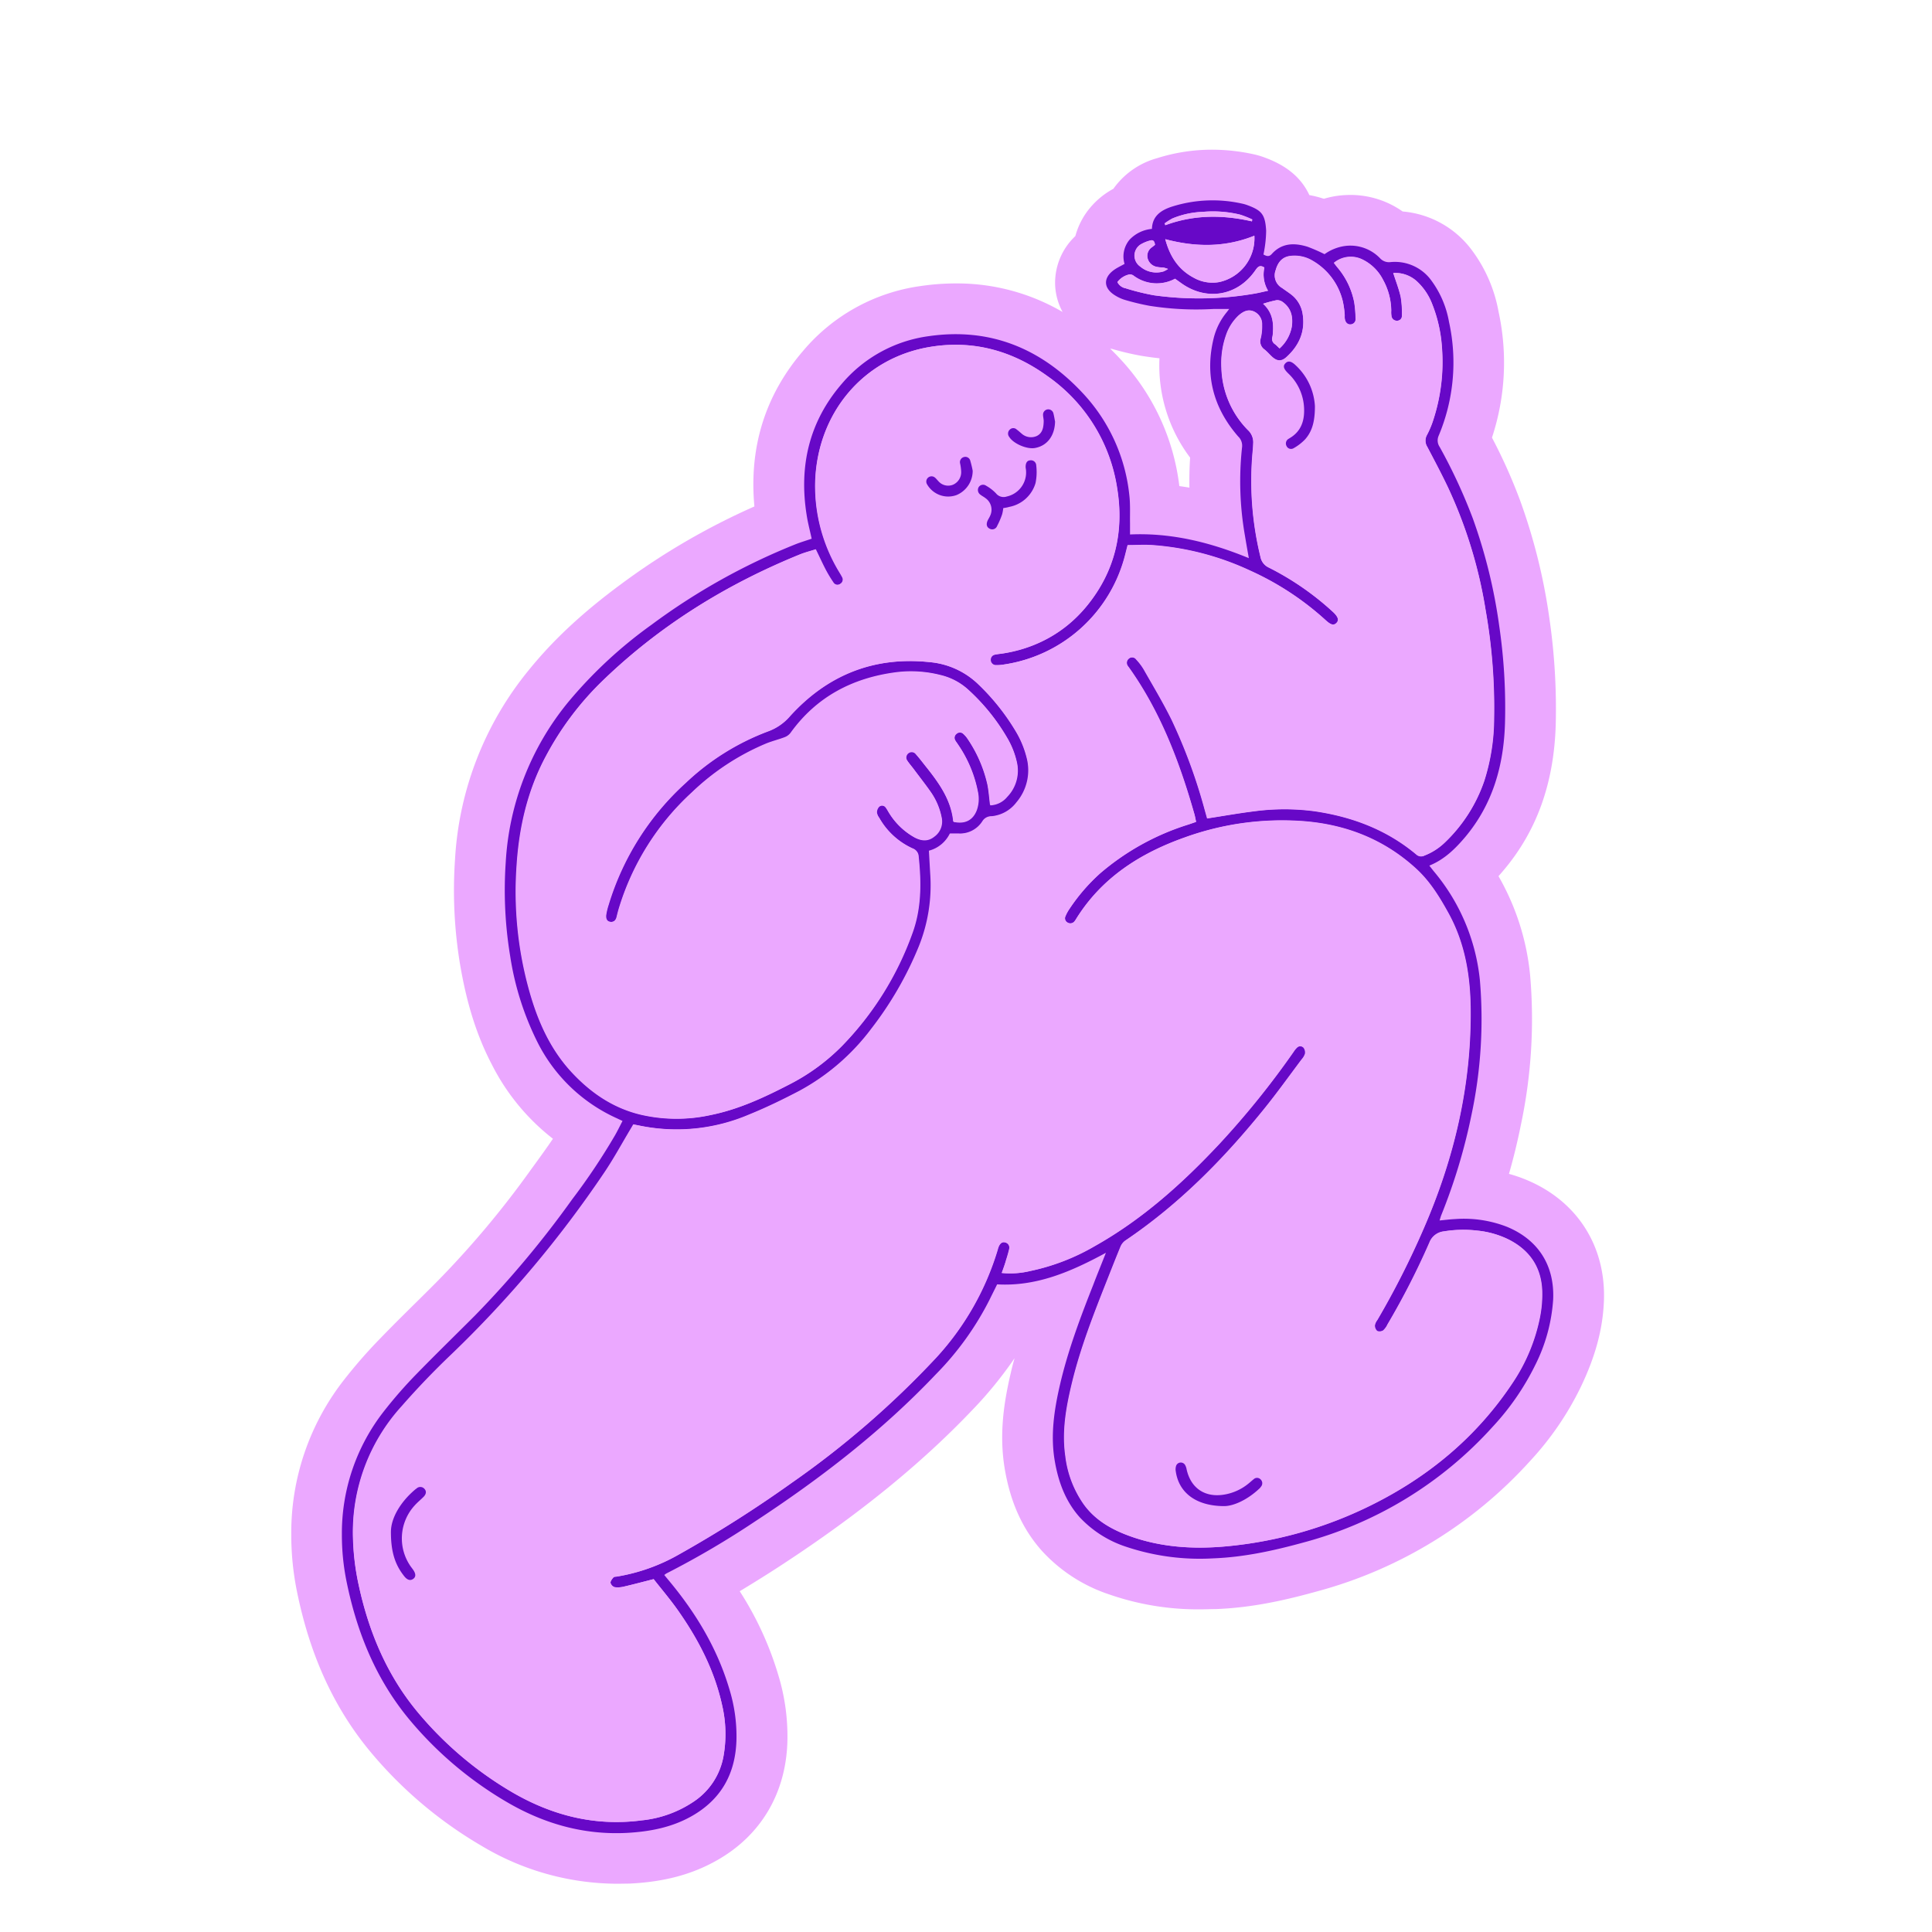 <svg viewBox="0 0 500 500" xmlns="http://www.w3.org/2000/svg" data-name="Layer 1" id="Layer_1"><defs><style>.cls-1{fill:#6708c7;}.cls-2{fill:#eba8ff;}</style></defs><path d="M330.11,52.31l-.41.17.43.17Zm-2.73,10.6h.06a.19.19,0,0,0,0-.08A.46.46,0,0,1,327.38,62.91Z" class="cls-1"></path><path d="M327.38,62.91h.06a.19.19,0,0,0,0-.08A.46.46,0,0,1,327.38,62.91Z" class="cls-1"></path><path d="M327.38,62.91h.06a.19.19,0,0,0,0-.08A.46.46,0,0,1,327.38,62.91Z" class="cls-2"></path><path d="M159.54,487.51a68.69,68.69,0,0,1-35-9.86,108.86,108.86,0,0,1-28.25-23.78c-9.71-11.51-16.08-25.32-19.48-42.21a73.49,73.49,0,0,1-1.43-14.58A64.14,64.14,0,0,1,89,357.15a128.88,128.88,0,0,1,9.37-10.73c3.31-3.42,6.79-6.86,9.87-9.9l.38-.37c1.65-1.64,3.36-3.33,5-5a241.72,241.72,0,0,0,23.85-28.54c2-2.74,3.89-5.34,5.63-7.9a56.67,56.67,0,0,1-15.66-18.92c-4-7.58-6.62-15.9-8.37-26.17a117,117,0,0,1-1.31-27.22,84.77,84.77,0,0,1,19.17-49.08c6.31-7.78,13.89-14.83,23.83-22.17a180.13,180.13,0,0,1,34.48-20.08c-1.43-15.37,2.82-28.92,12.66-40.33A48.43,48.43,0,0,1,238.46,74a62.56,62.56,0,0,1,8.85-.65A54.22,54.22,0,0,1,275,80.74a16,16,0,0,1-1.94-7.22A16.63,16.63,0,0,1,278.3,61.1a19.17,19.17,0,0,1,4.28-7.86,20.6,20.6,0,0,1,5.56-4.38,20.61,20.61,0,0,1,11.3-7.92,47.09,47.09,0,0,1,14.23-2.2,50.46,50.46,0,0,1,10.71,1.17,20.36,20.36,0,0,1,3.11.93c5.6,2.08,9.31,5.21,11.37,9.65a27.23,27.23,0,0,1,3.43.85l.34.1a23.79,23.79,0,0,1,4.4-.87c.85-.08,1.68-.12,2.46-.12A23.43,23.43,0,0,1,363,54.73a24.93,24.93,0,0,1,17.81,9.87,37.66,37.66,0,0,1,7,16,61.91,61.91,0,0,1-1.69,32.66,137.43,137.43,0,0,1,7.34,16.42A150.18,150.18,0,0,1,401,160.17a162.36,162.36,0,0,1,1.62,27.41c-.45,15-4.83,27.32-13.38,37.51-.43.52-.91,1.07-1.43,1.66A63.73,63.73,0,0,1,396,252.46a131.92,131.92,0,0,1-2.42,38.77c-.84,4.18-1.86,8.39-3.06,12.57a37,37,0,0,1,4.52,1.55c13.14,5.45,20.64,17.21,20.05,31.44-.3,7.21-2.19,14.26-6,22.19A78.29,78.29,0,0,1,396,378.09a114.23,114.23,0,0,1-55,33.72c-7.53,2.09-16.57,4.28-26.48,4.62-1.14,0-2.31.06-3.47.06a69.9,69.9,0,0,1-24-3.86,41.12,41.12,0,0,1-17.38-11.24c-5-5.59-8.12-12.47-9.6-21-1.62-9.38-.15-17.91,1.5-25,.3-1.31.63-2.61,1-3.89a103.13,103.13,0,0,1-10.82,13.29c-13.17,13.86-29.17,26.9-48.9,39.85-4.06,2.67-7.83,5-11.41,7.17a84.39,84.39,0,0,1,10,21.75,54.23,54.23,0,0,1,2.33,17.37c-.45,13.3-6.93,24.15-18.26,30.54-6.45,3.65-13.61,5.56-22.53,6C161.86,487.48,160.7,487.51,159.54,487.51ZM305.21,125.8c.87.12,1.74.25,2.61.4q-.07-3.87.18-7.77a39.55,39.55,0,0,1-7.93-25.71c-1.62-.17-3.21-.39-4.78-.65a74.52,74.52,0,0,1-7.57-1.79l-.19,0-.24-.07q1.32,1.28,2.61,2.67A58.29,58.29,0,0,1,305.21,125.8Z" class="cls-2"></path><path d="M392.37,311.88a33.28,33.28,0,0,0-11-2.42,151.58,151.58,0,0,0,5.32-19.61A124.5,124.5,0,0,0,389,253.14a57.28,57.28,0,0,0-10.24-27.45,39.12,39.12,0,0,0,5-5.14c7.49-8.93,11.33-19.78,11.73-33.18A155.48,155.48,0,0,0,394,161.16a143.73,143.73,0,0,0-7.1-29.08,139.27,139.27,0,0,0-8.4-18.29A55,55,0,0,0,381,82.05a30.79,30.79,0,0,0-5.7-13.1A17.69,17.69,0,0,0,361,61.72h-.48a16.64,16.64,0,0,0-11-4.2,17.48,17.48,0,0,0-1.77.09A16.55,16.55,0,0,0,342.56,59a20.34,20.34,0,0,0-2.36-.91,18.55,18.55,0,0,0-5.52-.91c-.39,0-.78,0-1.17,0-.75-5.06-3.22-7.8-8.49-9.77a14.44,14.44,0,0,0-2.14-.64,43.56,43.56,0,0,0-9.2-1,40.07,40.07,0,0,0-12.1,1.87c-4.27,1.35-6.7,3.53-8,5.87l-.32.61-.08.16a13.63,13.63,0,0,0-5.3,3.65,12.1,12.1,0,0,0-3.07,6.91c-4.14,3-4.68,6.54-4.63,8.45.09,3.29,2,6.32,5.32,8.31a16.42,16.42,0,0,0,4,1.78l.14,0a69.36,69.36,0,0,0,6.88,1.64,76,76,0,0,0,11.71,1c-2.7,11.12-.31,21.26,7.1,30.14a88.86,88.86,0,0,0,.27,19,73.84,73.84,0,0,0-17-3,40.78,40.78,0,0,0-.21-4.74,51.55,51.55,0,0,0-13.58-29.87C274.07,86.2,261.49,80.4,247.32,80.4a53.85,53.85,0,0,0-7.84.58,41.49,41.49,0,0,0-26.21,14.39c-9.31,10.79-12.84,23.84-10.51,38.79.07.45.15.89.23,1.33a171.72,171.72,0,0,0-38,21.35c-9.46,7-16.62,13.64-22.55,20.95a77.83,77.83,0,0,0-17.6,45.06,110.66,110.66,0,0,0,1.22,25.59,80,80,0,0,0,7.67,24.09,49,49,0,0,0,19.08,20.18c-2.81,4.71-6,9.2-9.6,14.08a248.5,248.5,0,0,1-24.55,29.36c-1.8,1.81-3.65,3.63-5.44,5.4-3.21,3.17-6.53,6.46-9.74,9.78a119.48,119.48,0,0,0-8.87,10.15A57.15,57.15,0,0,0,82.45,397.1a66.31,66.31,0,0,0,1.28,13.17c3.16,15.69,9,28.46,18,39a101.9,101.9,0,0,0,26.41,22.24,61.71,61.71,0,0,0,31.44,8.89c1,0,2,0,3.06-.08,7.77-.4,13.94-2,19.41-5.1,9.23-5.22,14.3-13.73,14.67-24.64a46.88,46.88,0,0,0-2.05-15.12,81.21,81.21,0,0,0-13.42-26.05c5.4-3,11.17-6.48,17.72-10.78,19.28-12.65,34.87-25.35,47.66-38.81,6.82-7.19,11.61-13.87,15.06-21l.18-.39a47.34,47.34,0,0,0,13.3-2.58,162,162,0,0,0-6.68,21.06C267,363.36,265.63,371,267,379.15c1.25,7.23,3.84,13,7.91,17.54A34.33,34.33,0,0,0,289.43,406a63,63,0,0,0,21.6,3.45c1,0,2.12,0,3.21-.06C323.41,409,332,407,339.08,405a107.27,107.27,0,0,0,51.7-31.65,71.92,71.92,0,0,0,12-17.39c3.34-7.05,5-13.23,5.27-19.45C408.53,325.19,402.81,316.22,392.37,311.88Zm-64.93-249h-.06l.08-.07S327.45,62.9,327.44,62.92Zm2.67-10.61,0,.34-.43-.17Z" class="cls-2"></path><path d="M293.54,53.55c-.12.2-.23.41-.33.61l-.2-.75Z" class="cls-2"></path><path d="M327.45,62.84a.19.19,0,0,1,0,.08h-.06A.46.46,0,0,0,327.45,62.84Z" class="cls-2"></path><path d="M330.13,52.65l-.43-.17.41-.17Z" class="cls-2"></path><path d="M327.45,62.84a.19.19,0,0,1,0,.08h-.06A.46.46,0,0,0,327.45,62.84Z" class="cls-2"></path><path d="M161.11,290.1c-.55-.26-1-.46-1.36-.64a42.55,42.55,0,0,1-20.65-19.74,75,75,0,0,1-7.07-22.3,104.88,104.88,0,0,1-1.15-24.2,71.62,71.62,0,0,1,16.26-41.62,115.54,115.54,0,0,1,21.44-19.89,165.65,165.65,0,0,1,37.34-20.87c1.32-.52,2.68-.92,4.14-1.42-.44-2.06-1-4.12-1.31-6.2-2-12.64.66-24.1,9.11-33.9A35.73,35.73,0,0,1,240.35,87c15.93-2.3,29.15,3.21,39.93,14.81a45.49,45.49,0,0,1,12,26.43c.27,2.36.13,4.78.17,7.18,0,.89,0,1.78,0,2.9,10.61-.48,20.71,2,30.75,6.13-.38-2.11-.7-3.93-1-5.76a81.41,81.41,0,0,1-.75-23,3.25,3.25,0,0,0-1-2.72c-6.48-7.45-8.72-16-6.3-25.65a17,17,0,0,1,3.33-6.52l.64-.84c-1.46,0-2.73,0-4,0a77.87,77.87,0,0,1-16.64-.82,62,62,0,0,1-6.4-1.54,10.41,10.41,0,0,1-2.45-1.12c-3.14-1.9-3.2-4.67-.14-6.75.74-.5,1.57-.89,2.54-1.43A6.76,6.76,0,0,1,292.36,62a9.06,9.06,0,0,1,5.76-2.76c.1-3.4,2.43-4.89,5.29-5.8a34.88,34.88,0,0,1,18.19-.71,9.73,9.73,0,0,1,1.3.39c3.6,1.35,4.54,2.35,4.78,6.61a31.56,31.56,0,0,1-.48,5c-.05.38-.14.74-.22,1.13.8.46,1.47.64,2.14-.11,2.62-2.92,5.88-2.94,9.28-1.89a43.81,43.81,0,0,1,4.39,1.92,11.86,11.86,0,0,1,5.54-2.15,10.66,10.66,0,0,1,8.82,3.2,3.11,3.11,0,0,0,2.72,1,11.63,11.63,0,0,1,10.63,4.86A25.36,25.36,0,0,1,375,83.3a48.83,48.83,0,0,1-2.69,29.5,3,3,0,0,0,.28,2.88,138.87,138.87,0,0,1,8.57,18.48A136.75,136.75,0,0,1,388,162a146.2,146.2,0,0,1,1.49,25.17c-.32,10.91-3.16,20.95-10.31,29.47-2.55,3-5.34,5.79-9.27,7.38.49.62.83,1.07,1.18,1.5A51.87,51.87,0,0,1,383,253.72a119.13,119.13,0,0,1-2.21,34.94A148,148,0,0,1,373,314.48c-.16.41-.27.84-.44,1.38,1.39-.13,2.66-.3,3.93-.36a30.71,30.71,0,0,1,13.52,2c8.11,3.36,12.32,10,11.95,18.76a44.12,44.12,0,0,1-4.69,17.11,66.16,66.16,0,0,1-11,15.91,100.89,100.89,0,0,1-48.83,29.89C329.77,401.28,322,403,314,403.3a60,60,0,0,1-22.56-3,28.55,28.55,0,0,1-12-7.62c-3.69-4.14-5.53-9.15-6.46-14.54-1.16-6.71-.16-13.28,1.35-19.81,2.06-8.85,5.25-17.33,8.58-25.76,1-2.63,2.08-5.26,3.3-8.35-9,4.88-17.94,8.76-28.15,8.17-.64,1.31-1.28,2.57-1.9,3.84a76.72,76.72,0,0,1-14,19.48c-13.9,14.64-29.76,26.88-46.58,37.92a228.11,228.11,0,0,1-23.08,13.56c-.17.09-.31.22-.59.41.46.57.91,1.11,1.36,1.65,6.93,8.35,12.43,17.5,15.52,28a41.3,41.3,0,0,1,1.8,13.21c-.29,8.66-4,15.26-11.59,19.56-5.19,2.94-10.86,4-16.74,4.33-11.21.58-21.53-2.38-31.12-8a95.65,95.65,0,0,1-24.85-20.92c-8.89-10.53-13.94-22.92-16.64-36.32a60.05,60.05,0,0,1-1.17-12A51.11,51.11,0,0,1,99.4,365.18a116.64,116.64,0,0,1,8.43-9.63c5-5.13,10.08-10.07,15.11-15.11a257.16,257.16,0,0,0,25.15-30.07,165.21,165.21,0,0,0,11.11-16.62C159.86,292.58,160.45,291.37,161.11,290.1Zm98.14,39.34a21.62,21.62,0,0,0,7.33-.51,55.77,55.77,0,0,0,16.75-6.48c12.34-6.92,22.7-16.26,32.29-26.52a222.49,222.49,0,0,0,19.11-23.74,5.43,5.43,0,0,1,.85-1.05,1.22,1.22,0,0,1,1.75,0,2,2,0,0,1,.38,1.56,4.13,4.13,0,0,1-.88,1.48c-3.27,4.35-6.43,8.78-9.86,13-10.43,12.89-22,24.61-35.83,33.92a3.77,3.77,0,0,0-1.22,1.64c-1.24,3-2.41,6-3.6,9-3.35,8.48-6.68,17-8.85,25.87-1.54,6.32-2.72,12.67-1.78,19.21a27.21,27.21,0,0,0,4.81,12.57c3,4.13,7.31,6.53,12,8.2,8,2.86,16.35,3.37,24.71,2.61a106.28,106.28,0,0,0,37.33-10.53c15.09-7.41,27.68-17.83,37-32a47.09,47.09,0,0,0,6.89-16.56,30.45,30.45,0,0,0,.61-6.93c-.18-6.27-3.28-10.76-8.88-13.51a23.52,23.52,0,0,0-7.81-2.19,30.93,30.93,0,0,0-8.7.19,4.51,4.51,0,0,0-3.74,2.87,198.52,198.52,0,0,1-10.86,21.25,4.79,4.79,0,0,1-1.13,1.56,1.74,1.74,0,0,1-1.56.15,1.87,1.87,0,0,1-.6-1.45,3.2,3.2,0,0,1,.64-1.38,221.17,221.17,0,0,0,11.94-23.54c7.91-18.14,12.39-37,12.2-56.91-.08-8.7-1.47-17.13-5.76-24.9-2.29-4.16-4.77-8.18-8.29-11.42-8.28-7.64-18.25-11.51-29.31-12.35a74.24,74.24,0,0,0-30.55,4.19C295,220.86,285,227.23,278.38,238a2.55,2.55,0,0,1-.34.47,1.34,1.34,0,0,1-1.75.33,1.25,1.25,0,0,1-.57-1.67,10.37,10.37,0,0,1,1.11-2,47.64,47.64,0,0,1,7.86-9.08,64.49,64.49,0,0,1,22.95-12.67l1.9-.66c-.16-.71-.26-1.34-.43-1.94-3.88-13.51-8.81-26.54-17.05-38.09a1.83,1.83,0,0,1-.24-.31,1.41,1.41,0,0,1,.3-1.92,1.31,1.31,0,0,1,1.91.23,15.27,15.27,0,0,1,1.88,2.46c2.49,4.39,5.11,8.72,7.33,13.25a140.41,140.41,0,0,1,8.55,23.3c.21.73.41,1.46.6,2.13,4.12-.63,8.07-1.34,12-1.83a59.15,59.15,0,0,1,15.67-.05c9.79,1.41,18.78,4.78,26.45,11.2a1.83,1.83,0,0,0,2.11.29,15.8,15.8,0,0,0,5.21-3.32,39.7,39.7,0,0,0,10.25-16,54,54,0,0,0,2.54-16.25A145.88,145.88,0,0,0,384.47,158a119.68,119.68,0,0,0-9.82-32c-1.68-3.5-3.5-6.93-5.3-10.37a3,3,0,0,1-.05-3.1,23.22,23.22,0,0,0,1.57-3.75A48,48,0,0,0,373.15,90a36.81,36.81,0,0,0-2.6-11.5,15.3,15.3,0,0,0-4.05-5.85,8.27,8.27,0,0,0-5.95-2c.71,2.21,1.5,4.2,1.95,6.27a25.59,25.59,0,0,1,.3,4.81A1.22,1.22,0,0,1,361.57,83a1.38,1.38,0,0,1-1.48-1.25,5.62,5.62,0,0,1-.06-1.36,16.89,16.89,0,0,0-2.11-8,11.71,11.71,0,0,0-5.3-5.25,6.84,6.84,0,0,0-7.43.87c.31.39.61.8.94,1.2a19.76,19.76,0,0,1,4.32,9,28.67,28.67,0,0,1,.35,4.25,1.31,1.31,0,0,1-1.25,1.46c-.78.08-1.37-.47-1.53-1.43-.06-.31,0-.64,0-1a24.49,24.49,0,0,0-.48-3.45,16.52,16.52,0,0,0-7.88-10.62,9.06,9.06,0,0,0-5.78-1.2c-2.17.29-3.22,1.78-3.75,3.7a3.74,3.74,0,0,0,1.66,4.56c.78.57,1.6,1.1,2.36,1.69a7.85,7.85,0,0,1,3,5.28c.63,4.43-1,8-4.22,10.93-1.31,1.19-2.44,1.11-3.77-.12-.67-.62-1.25-1.33-2-1.89a2.6,2.6,0,0,1-.92-2.92,12.93,12.93,0,0,0,.35-3.45,3.56,3.56,0,0,0-2.13-3.43c-1.55-.64-2.77.08-3.88,1a12.46,12.46,0,0,0-3.32,5.19,22,22,0,0,0-1.18,8.4,23.8,23.8,0,0,0,6.81,16.07,4.29,4.29,0,0,1,1.41,3.58c0,.58-.06,1.16-.11,1.74a82.79,82.79,0,0,0,2,27.57,3.78,3.78,0,0,0,2.16,2.73,72.74,72.74,0,0,1,16.55,11.44c1.44,1.32,1.68,2.18.94,2.92s-1.48.46-2.82-.77a74.32,74.32,0,0,0-19.57-12.83,72.06,72.06,0,0,0-25.2-6.56c-2.12-.14-4.25,0-6.44,0-.24.92-.42,1.66-.61,2.4A38.16,38.16,0,0,1,259.66,172a11.32,11.32,0,0,1-1.93.14,1.36,1.36,0,0,1-.33-2.7,11.32,11.32,0,0,1,1.53-.24,34.49,34.49,0,0,0,22.37-12.43c7.21-8.86,9.61-19.11,7.82-30.26a43.29,43.29,0,0,0-18-29.12c-9.08-6.58-19.25-9.45-30.42-7.6-17.49,2.88-29.25,17.35-29.75,35a42.88,42.88,0,0,0,6.15,23.15c.27.45.54.89.78,1.35a1.3,1.3,0,0,1-.47,1.85,1.25,1.25,0,0,1-1.86-.41,30.27,30.27,0,0,1-2-3.33c-.86-1.65-1.64-3.35-2.52-5.19-1.4.45-2.77.79-4.08,1.32-19.2,7.8-36.53,18.55-51.44,33.06a78.1,78.1,0,0,0-14.24,19.07c-4.83,9-7,18.62-7.61,28.67a95.2,95.2,0,0,0,3,31c2.16,8.08,5.33,15.69,11.1,22,4.93,5.36,10.7,9.36,17.86,11.12a41.12,41.12,0,0,0,18.27.14c7.31-1.5,14-4.64,20.53-8a53.14,53.14,0,0,0,13.41-9.84A80.74,80.74,0,0,0,236,241.55c2.39-6.48,2.36-13.2,1.64-20a2.2,2.2,0,0,0-1.46-2,19,19,0,0,1-8.73-8,3.17,3.17,0,0,1-.6-1.4,2.16,2.16,0,0,1,.6-1.48,1.18,1.18,0,0,1,1.73.27c.32.4.53.88.82,1.32a17.91,17.91,0,0,0,6.63,6.39c1.75.92,3.45,1.07,5.08-.24a4.83,4.83,0,0,0,1.88-5,17.2,17.2,0,0,0-2.81-6.56c-1.41-2-2.93-3.95-4.41-5.92-.54-.72-1.15-1.4-1.64-2.16a1.4,1.4,0,0,1,.18-1.94,1.42,1.42,0,0,1,2.06.3c.82.91,1.56,1.9,2.33,2.86,3.5,4.36,6.81,8.82,7.38,14.6,3,.66,5-.39,6-3a8.64,8.64,0,0,0,.35-4.59,32.6,32.6,0,0,0-5.2-12.45c-.22-.33-.48-.62-.66-1a1.36,1.36,0,0,1,2.09-1.68,6.8,6.8,0,0,1,1.13,1.32,34.65,34.65,0,0,1,5.14,11.86c.33,1.69.45,3.43.68,5.26a6,6,0,0,0,4.36-2.19,9.78,9.78,0,0,0,2.5-9,21.39,21.39,0,0,0-2.21-5.77,52.19,52.19,0,0,0-10.43-13,16,16,0,0,0-7-3.66,31,31,0,0,0-11.57-.72c-11.2,1.47-20.54,6.33-27.27,15.68a3.4,3.4,0,0,1-1.48,1.11c-1.56.6-3.21,1-4.76,1.62A62.67,62.67,0,0,0,179.1,205a67.11,67.11,0,0,0-19,30.23c-.2.68-.37,1.37-.54,2.06-.22.87-.7,1.39-1.64,1.29s-1.27-.78-1.1-1.93a19,19,0,0,1,.6-2.45,69.92,69.92,0,0,1,20-31.6,62.94,62.94,0,0,1,21.25-13.31,13.65,13.65,0,0,0,5.71-3.94c9.67-10.66,21.72-15.51,36.13-14a20.74,20.74,0,0,1,12.66,5.76,57.78,57.78,0,0,1,9.86,12.45,25,25,0,0,1,2.63,6.43,12.8,12.8,0,0,1-2.64,11.68,9.15,9.15,0,0,1-6.44,3.57,2.68,2.68,0,0,0-2.35,1.29,6.88,6.88,0,0,1-6.28,3.17c-.7,0-1.4,0-2.13,0a8.4,8.4,0,0,1-5.42,4.46c.12,2.17.23,4.11.34,6A42.33,42.33,0,0,1,237.75,245a90.65,90.65,0,0,1-12.31,21.28,57.25,57.25,0,0,1-18.54,16c-4.29,2.25-8.67,4.38-13.15,6.19a47.65,47.65,0,0,1-28,2.88l-1.87-.37c-.25.43-.44.77-.64,1.1-2.3,3.83-4.42,7.77-6.92,11.46a289.24,289.24,0,0,1-39.56,47c-4.5,4.28-8.8,8.78-12.89,13.45a48.38,48.38,0,0,0-12.54,33.79A64.26,64.26,0,0,0,92.78,410c2.64,12.38,7.45,23.85,15.72,33.6a93,93,0,0,0,24.12,20.28c10.35,6,21.48,8.82,33.51,7.23a29.37,29.37,0,0,0,13.53-4.94,17.84,17.84,0,0,0,7.55-11.55,32.74,32.74,0,0,0-.33-13.3c-2-9-6.13-17-11.38-24.48-2-2.84-4.26-5.5-6.34-8.15-2.74.69-5.17,1.34-7.62,1.91a6.57,6.57,0,0,1-2.49.16,1.63,1.63,0,0,1-1.06-1.13c0-.43.41-1,.76-1.38.17-.2.6-.18.92-.23a48.19,48.19,0,0,0,16-5.7A318.77,318.77,0,0,0,205,383.68a235.17,235.17,0,0,0,37.19-32.26,71.65,71.65,0,0,0,16-28.09,4.67,4.67,0,0,1,.32-.91c.36-.7.91-1.14,1.72-.85a1.37,1.37,0,0,1,.91,1.72c-.22.94-.49,1.88-.79,2.8C260.07,327.19,259.67,328.26,259.25,329.44ZM324.63,61c-7.5,3-15.14,3-23.06.9,1.2,4.51,3.46,7.91,7.41,10a9.85,9.85,0,0,0,6.55,1.1A11.58,11.58,0,0,0,324.63,61ZM289.18,73a3,3,0,0,0,2.15,1.61,59.85,59.85,0,0,0,7.3,1.81A84.5,84.5,0,0,0,324.47,76c1.2-.2,2.39-.5,3.71-.78a8.2,8.2,0,0,1-.95-6c-1.3-.84-1.8,0-2.4.81-4.58,6.56-12.55,7.91-19.06,3.28l-1.66-1.19a10,10,0,0,1-10.71-.78,1.56,1.56,0,0,0-1.2-.31A5.26,5.26,0,0,0,289.18,73Zm42,17.17a10,10,0,0,0,3.15-5.62c.36-2.53-.14-4.79-2.34-6.38a2.44,2.44,0,0,0-1.57-.49,31.76,31.76,0,0,0-3.51.94c2.37,2.16,2.74,4.73,2.54,7.47a6.24,6.24,0,0,1-.15,1.15,1.61,1.61,0,0,0,.7,1.85C330.32,89.35,330.63,89.69,331.14,90.16Zm-32.25-26.8c-.11-.92-.45-1.34-1.18-1.13a8.85,8.85,0,0,0-2.15.82,3.43,3.43,0,0,0-.48,5.93,6.43,6.43,0,0,0,6,1.27,6.93,6.93,0,0,0,1.18-.65,8.44,8.44,0,0,0-1.14-.35c-.56-.08-1.16,0-1.71-.18A3,3,0,0,1,297,66.83,2.68,2.68,0,0,1,298.13,64ZM324,57.29l.09-.51A26.46,26.46,0,0,0,321,55.55a29.41,29.41,0,0,0-9.62-.73,22.45,22.45,0,0,0-7.91,1.71,17.84,17.84,0,0,0-2,1.26l.17.48C309,55.55,316.48,55.57,324,57.29Z" class="cls-1"></path><path d="M259.25,329.44c.42-1.18.82-2.25,1.17-3.34.3-.93.58-1.86.8-2.8a1.38,1.38,0,0,0-.92-1.72c-.81-.3-1.36.15-1.72.85a4.67,4.67,0,0,0-.32.91,71.59,71.59,0,0,1-16,28.09A234.22,234.22,0,0,1,205,383.69a318.77,318.77,0,0,1-29.32,18.62,48.17,48.17,0,0,1-16,5.69c-.31.05-.74,0-.92.23-.35.4-.81,1-.75,1.39a1.63,1.63,0,0,0,1.05,1.13,6.55,6.55,0,0,0,2.49-.16c2.45-.57,4.89-1.22,7.62-1.92,2.08,2.66,4.35,5.31,6.34,8.16,5.25,7.47,9.42,15.47,11.38,24.48a32.87,32.87,0,0,1,.34,13.29,17.88,17.88,0,0,1-7.56,11.56,29.27,29.27,0,0,1-13.53,4.93c-12,1.6-23.15-1.19-33.5-7.22a92.72,92.72,0,0,1-24.12-20.29c-8.27-9.74-13.08-21.21-15.73-33.6a64.16,64.16,0,0,1-1.41-12.12A48.37,48.37,0,0,1,104,364.08c4.09-4.67,8.4-9.18,12.9-13.45a289.75,289.75,0,0,0,39.55-47.05c2.51-3.68,4.63-7.63,6.92-11.46.2-.32.39-.66.64-1.09l1.87.37a47.65,47.65,0,0,0,28-2.88c4.49-1.82,8.87-3.94,13.16-6.19a57.23,57.23,0,0,0,18.53-16,90.5,90.5,0,0,0,12.31-21.28,42.38,42.38,0,0,0,3.06-18.81c-.12-1.94-.23-3.87-.35-6a8.38,8.38,0,0,0,5.42-4.46c.73,0,1.43,0,2.13,0a6.88,6.88,0,0,0,6.29-3.18,2.66,2.66,0,0,1,2.35-1.28,9.1,9.1,0,0,0,6.43-3.58A12.72,12.72,0,0,0,265.76,196a25,25,0,0,0-2.62-6.43,57.83,57.83,0,0,0-9.87-12.45,20.74,20.74,0,0,0-12.65-5.76c-14.42-1.52-26.47,3.34-36.14,14a13.59,13.59,0,0,1-5.71,3.94,63.17,63.17,0,0,0-21.25,13.3,69.93,69.93,0,0,0-20,31.61,15.92,15.92,0,0,0-.6,2.45c-.17,1.15.24,1.83,1.09,1.93a1.42,1.42,0,0,0,1.64-1.29c.17-.69.34-1.38.55-2.06a67,67,0,0,1,19-30.23,62.52,62.52,0,0,1,19.26-12.52c1.56-.62,3.2-1,4.77-1.61a3.45,3.45,0,0,0,1.47-1.11c6.73-9.35,16.07-14.21,27.27-15.68a30.53,30.53,0,0,1,11.57.72,16.08,16.08,0,0,1,7,3.66,52.65,52.65,0,0,1,10.43,13,21.51,21.51,0,0,1,2.2,5.76,9.73,9.73,0,0,1-2.49,9,6,6,0,0,1-4.37,2.2c-.23-1.84-.35-3.57-.67-5.26a34.8,34.8,0,0,0-5.15-11.87,6.42,6.42,0,0,0-1.13-1.31,1.25,1.25,0,0,0-1.77-.06,1.27,1.27,0,0,0-.32,1.73c.18.34.45.64.66,1a32.36,32.36,0,0,1,5.2,12.45,8.57,8.57,0,0,1-.34,4.6c-1,2.59-3.06,3.64-6,3-.57-5.78-3.88-10.24-7.38-14.61-.77-1-1.51-1.94-2.33-2.86a1.39,1.39,0,1,0-2.24,1.65c.5.76,1.11,1.44,1.65,2.16,1.47,2,3,3.91,4.4,5.92a17.2,17.2,0,0,1,2.81,6.56,4.81,4.81,0,0,1-1.88,5c-1.62,1.31-3.33,1.16-5.08.24a17.93,17.93,0,0,1-6.63-6.4,12.53,12.53,0,0,0-.82-1.31,1.18,1.18,0,0,0-1.72-.28,2.16,2.16,0,0,0-.61,1.48,3,3,0,0,0,.61,1.4,19,19,0,0,0,8.72,8,2.22,2.22,0,0,1,1.47,2c.71,6.75.75,13.47-1.64,19.95a80.78,80.78,0,0,1-18.19,29.08,52.72,52.72,0,0,1-13.41,9.84c-6.56,3.41-13.22,6.56-20.52,8a41,41,0,0,1-18.28-.15c-7.15-1.76-12.93-5.76-17.86-11.12-5.76-6.27-8.94-13.88-11.09-22a95.5,95.5,0,0,1-3-31c.66-10.05,2.79-19.72,7.61-28.67a78.07,78.07,0,0,1,14.25-19.07c14.9-14.51,32.23-25.26,51.44-33.07,1.3-.52,2.67-.87,4.07-1.31.89,1.83,1.66,3.53,2.52,5.19a33,33,0,0,0,2,3.33,1.25,1.25,0,0,0,1.86.41,1.31,1.31,0,0,0,.47-1.86c-.24-.45-.51-.89-.77-1.34A42.71,42.71,0,0,1,211,124.77c.49-17.63,12.25-32.1,29.74-35,11.18-1.84,21.34,1,30.42,7.61a43.29,43.29,0,0,1,18,29.11c1.79,11.16-.6,21.41-7.82,30.26C275.57,163.85,268,167.83,259,169.2a15.43,15.43,0,0,0-1.54.23,1.37,1.37,0,0,0,.34,2.7,9.65,9.65,0,0,0,1.93-.14,38.15,38.15,0,0,0,31.52-28.46l.61-2.4c2.19,0,4.33-.12,6.44,0a72.06,72.06,0,0,1,25.2,6.56,74.59,74.59,0,0,1,19.58,12.82c1.34,1.23,2.13,1.44,2.81.77s.5-1.59-.93-2.91a73.06,73.06,0,0,0-16.56-11.45,3.73,3.73,0,0,1-2.15-2.73,82.49,82.49,0,0,1-2-27.56c.06-.58.06-1.17.11-1.75a4.32,4.32,0,0,0-1.41-3.58,23.76,23.76,0,0,1-6.81-16.06,21.84,21.84,0,0,1,1.19-8.41,12.53,12.53,0,0,1,3.31-5.18c1.11-1,2.33-1.69,3.89-1a3.53,3.53,0,0,1,2.12,3.43,13.34,13.34,0,0,1-.34,3.45,2.57,2.57,0,0,0,.92,2.92c.7.56,1.29,1.27,1.95,1.88,1.33,1.23,2.47,1.32,3.77.13,3.21-2.93,4.86-6.51,4.22-10.93a7.87,7.87,0,0,0-3-5.28c-.77-.59-1.58-1.12-2.36-1.69A3.73,3.73,0,0,1,330.13,70c.53-1.93,1.57-3.41,3.74-3.71a9,9,0,0,1,5.78,1.21,16.5,16.5,0,0,1,7.88,10.61,24.69,24.69,0,0,1,.48,3.45c0,.32,0,.65.05,1,.16,1,.75,1.51,1.53,1.43a1.3,1.3,0,0,0,1.25-1.46,30.07,30.07,0,0,0-.34-4.25,19.91,19.91,0,0,0-4.33-9c-.32-.39-.63-.8-.94-1.2a6.84,6.84,0,0,1,7.43-.86,11.74,11.74,0,0,1,5.3,5.24,16.79,16.79,0,0,1,2.11,8,6.72,6.72,0,0,0,.06,1.35A1.38,1.38,0,0,0,361.61,83a1.22,1.22,0,0,0,1.23-1.26,24,24,0,0,0-.3-4.81c-.45-2.07-1.24-4.06-1.94-6.27a8.28,8.28,0,0,1,5.94,2,15.55,15.55,0,0,1,4.06,5.86A37.1,37.1,0,0,1,373.2,90a48.43,48.43,0,0,1-2.28,18.78,23.27,23.27,0,0,1-1.58,3.75,3,3,0,0,0,.05,3.1c1.81,3.44,3.63,6.87,5.3,10.37a119.57,119.57,0,0,1,9.82,32,145,145,0,0,1,2.18,27.83,53.59,53.59,0,0,1-2.53,16.24,39.86,39.86,0,0,1-10.26,16,15.83,15.83,0,0,1-5.21,3.31,1.82,1.82,0,0,1-2.11-.28c-7.67-6.43-16.66-9.79-26.44-11.21a59.22,59.22,0,0,0-15.68.06c-4,.49-7.9,1.2-12,1.83-.19-.67-.39-1.4-.6-2.13a141.38,141.38,0,0,0-8.54-23.31c-2.22-4.52-4.84-8.85-7.33-13.24a14.9,14.9,0,0,0-1.89-2.46,1.3,1.3,0,0,0-1.91-.23,1.4,1.4,0,0,0-.29,1.92,3.09,3.09,0,0,0,.23.31c8.24,11.54,13.17,24.58,17,38.08.17.61.27,1.24.43,1.95-.7.24-1.3.46-1.9.65A64.64,64.64,0,0,0,284.73,226a48.37,48.37,0,0,0-7.86,9.09,10.56,10.56,0,0,0-1.1,2,1.24,1.24,0,0,0,.56,1.67,1.37,1.37,0,0,0,1.76-.33,5.09,5.09,0,0,0,.34-.47c6.64-10.8,16.65-17.17,28.28-21.28a74.1,74.1,0,0,1,30.55-4.19c11.07.84,21,4.71,29.31,12.35,3.52,3.24,6,7.26,8.29,11.42,4.29,7.76,5.68,16.2,5.76,24.9.19,19.87-4.28,38.76-12.2,56.9a218.39,218.39,0,0,1-11.94,23.54,3.18,3.18,0,0,0-.64,1.39,1.87,1.87,0,0,0,.6,1.45,1.76,1.76,0,0,0,1.57-.16,4.87,4.87,0,0,0,1.12-1.55A195.81,195.81,0,0,0,370,321.56a4.51,4.51,0,0,1,3.75-2.87,30.86,30.86,0,0,1,8.69-.19,23.5,23.5,0,0,1,7.81,2.18c5.6,2.75,8.7,7.24,8.89,13.52a30.38,30.38,0,0,1-.62,6.92,46.86,46.86,0,0,1-6.89,16.56c-9.35,14.15-21.95,24.58-37,32a106.16,106.16,0,0,1-37.32,10.52c-8.36.77-16.7.26-24.71-2.6-4.7-1.68-9-4.07-12-8.2a27.4,27.4,0,0,1-4.81-12.57c-.94-6.54.25-12.89,1.79-19.21,2.17-8.89,5.49-17.39,8.85-25.88,1.19-3,2.35-6,3.59-9a3.66,3.66,0,0,1,1.22-1.64c13.83-9.31,25.4-21,35.84-33.92,3.42-4.22,6.58-8.66,9.85-13a4.1,4.1,0,0,0,.89-1.48,2.07,2.07,0,0,0-.38-1.56,1.22,1.22,0,0,0-1.76,0,5.83,5.83,0,0,0-.85,1.05,219,219,0,0,1-19.11,23.73c-9.59,10.26-20,19.61-32.28,26.53a55.82,55.82,0,0,1-16.76,6.48A22.19,22.19,0,0,1,259.25,329.44Zm.39-197.94c.64-.11,1.09-.17,1.53-.27A8.79,8.79,0,0,0,268,125a14.25,14.25,0,0,0,.25-4.58,1.37,1.37,0,0,0-1.6-1.34c-.78,0-1.18.65-1.15,1.7,0,.32.1.64.11,1a6.38,6.38,0,0,1-5,6.67,2.52,2.52,0,0,1-2.76-.81,11.28,11.28,0,0,0-2.58-2,1.34,1.34,0,0,0-1.9.35,1.47,1.47,0,0,0,.45,2c.4.32.88.54,1.28.87a3.63,3.63,0,0,1,1.17,4.67c-.17.41-.45.78-.63,1.2-.38.94-.21,1.67.49,2a1.35,1.35,0,0,0,2-.67,22.16,22.16,0,0,0,1.29-3A10.54,10.54,0,0,0,259.64,131.5Zm57.22,258.28c2.44,0,5.94-1.63,9-4.38a3.21,3.21,0,0,0,.52-.58,1.35,1.35,0,0,0-.14-1.91,1.26,1.26,0,0,0-1.76,0c-.42.31-.79.66-1.19,1a13.47,13.47,0,0,1-6.62,3c-4.86.73-8.45-1.72-9.53-6.54a3.35,3.35,0,0,0-.37-1.09,1.29,1.29,0,0,0-2.33.09,2.88,2.88,0,0,0-.12,1.49C305.05,386.19,309.41,389.78,316.86,389.78Zm-215.69,6.67c0,5.44,1.2,8.65,3.45,11.47.78,1,1.61,1.2,2.31.71s.73-1.3,0-2.38c-.22-.32-.47-.62-.69-.94a12.63,12.63,0,0,1,1.15-15.77c.69-.77,1.51-1.41,2.23-2.15s.79-1.47.25-2.06a1.41,1.41,0,0,0-2.08-.09,5.07,5.07,0,0,0-.46.35C103.44,388.92,101.21,393.05,101.17,396.45ZM340.3,105.12a15.64,15.64,0,0,0-5-10.56c-1.17-1.13-2-1.24-2.68-.53s-.47,1.43.72,2.6a13.1,13.1,0,0,1,4.1,8.74c.2,3.25-.6,6.18-3.66,8l-.33.21a1.37,1.37,0,0,0-.53,1.86,1.27,1.27,0,0,0,1.82.57,13.11,13.11,0,0,0,3-2.31C339.65,111.57,340.31,109,340.3,105.12Zm-67.25,4c-.15-.75-.26-1.52-.47-2.26a1.27,1.27,0,0,0-1.49-1,1.25,1.25,0,0,0-1.17,1.32c0,.57.19,1.16.17,1.73,0,1.52-.24,3.06-1.78,3.83a3.65,3.65,0,0,1-4-.67c-.41-.3-.79-.66-1.21-1a1.26,1.26,0,0,0-1.76,0,1.38,1.38,0,0,0-.16,1.93c1.09,1.74,4.58,3.24,6.66,2.85C271,115.37,273,112.74,273.05,109.1Zm-21.32,12.73a25.49,25.49,0,0,0-.59-2.62,1.38,1.38,0,0,0-2.67.66,15.11,15.11,0,0,1,.28,2.1,3.51,3.51,0,0,1-2.11,3.41,3.3,3.3,0,0,1-3.86-.94c-.28-.27-.51-.6-.8-.83a1.36,1.36,0,0,0-2.08,1.7,6.59,6.59,0,0,0,.79,1.09,6.3,6.3,0,0,0,6.88,1.71A6.78,6.78,0,0,0,251.73,121.83Z" class="cls-2"></path><path d="M324.63,61a11.58,11.58,0,0,1-9.1,12,9.85,9.85,0,0,1-6.55-1.1c-4-2.09-6.21-5.49-7.41-10C309.49,64,317.13,64.05,324.63,61Z" class="cls-2"></path><path d="M289.18,73a5.26,5.26,0,0,1,3-1.94,1.56,1.56,0,0,1,1.2.31,9.94,9.94,0,0,0,10.71.78l1.66,1.19c6.51,4.63,14.48,3.28,19.06-3.27.6-.87,1.1-1.66,2.4-.81a8.18,8.18,0,0,0,.95,6c-1.32.28-2.5.59-3.71.78a84.18,84.18,0,0,1-25.84.37,60.27,60.27,0,0,1-7.3-1.8A3,3,0,0,1,289.18,73Z" class="cls-2"></path><path d="M331.14,90.16c-.51-.47-.82-.81-1.18-1.08a1.59,1.59,0,0,1-.69-1.84,6.34,6.34,0,0,0,.14-1.16c.21-2.74-.17-5.31-2.54-7.47a31.54,31.54,0,0,1,3.51-.93,2.38,2.38,0,0,1,1.58.48c2.19,1.59,2.7,3.85,2.33,6.39A10.08,10.08,0,0,1,331.14,90.16Z" class="cls-2"></path><path d="M298.89,63.36l-.76.6A2.66,2.66,0,0,0,297,66.83a3,3,0,0,0,2.41,2.23,16,16,0,0,0,1.71.18,9,9,0,0,1,1.14.36,6.07,6.07,0,0,1-1.19.64,6.41,6.41,0,0,1-6-1.26,3.43,3.43,0,0,1,.48-5.93,8.94,8.94,0,0,1,2.14-.82C298.44,62,298.78,62.44,298.89,63.36Z" class="cls-2"></path><path d="M324,57.29c-7.56-1.72-15.06-1.74-22.45,1l-.17-.48a17.93,17.93,0,0,1,2-1.27,22.67,22.67,0,0,1,7.91-1.71,30,30,0,0,1,9.62.73,27.21,27.21,0,0,1,3.16,1.24Z" class="cls-2"></path><path d="M259.64,131.5a10.39,10.39,0,0,1-.29,1.61,21.14,21.14,0,0,1-1.29,3,1.36,1.36,0,0,1-2,.68c-.7-.37-.87-1.09-.49-2,.18-.42.45-.79.63-1.21a3.65,3.65,0,0,0-1.17-4.67c-.4-.32-.88-.55-1.28-.87a1.47,1.47,0,0,1-.45-2,1.35,1.35,0,0,1,1.9-.34,11,11,0,0,1,2.58,2,2.51,2.51,0,0,0,2.76.8,6.37,6.37,0,0,0,5-6.66c0-.32-.1-.64-.11-1,0-1,.36-1.65,1.15-1.7a1.37,1.37,0,0,1,1.6,1.34A14.27,14.27,0,0,1,268,125a8.79,8.79,0,0,1-6.84,6.19C260.73,131.33,260.28,131.39,259.64,131.5Z" class="cls-1"></path><path d="M316.86,389.78c-7.45,0-11.81-3.59-12.57-9a2.87,2.87,0,0,1,.11-1.49,1.29,1.29,0,0,1,2.33-.1,3.49,3.49,0,0,1,.37,1.1c1.08,4.82,4.67,7.27,9.53,6.54a13.35,13.35,0,0,0,6.62-3c.4-.33.78-.68,1.19-1a1.26,1.26,0,0,1,1.76,0,1.36,1.36,0,0,1,.14,1.92,2.83,2.83,0,0,1-.51.58C322.8,388.15,319.3,389.75,316.86,389.78Z" class="cls-1"></path><path d="M101.17,396.45c0-3.4,2.27-7.53,6.15-10.86a4,4,0,0,1,.46-.35,1.41,1.41,0,0,1,2.08.09c.54.59.47,1.33-.25,2.06s-1.54,1.38-2.23,2.15a12.63,12.63,0,0,0-1.15,15.77c.22.32.47.62.69.94.74,1.08.74,1.86,0,2.38s-1.53.28-2.31-.71C102.37,405.1,101.16,401.89,101.17,396.45Z" class="cls-1"></path><path d="M340.3,105.12c0,3.83-.65,6.44-2.52,8.56a12.68,12.68,0,0,1-3,2.32,1.28,1.28,0,0,1-1.83-.58,1.39,1.39,0,0,1,.54-1.86l.33-.2c3.06-1.82,3.86-4.74,3.66-8a13.08,13.08,0,0,0-4.1-8.74c-1.2-1.17-1.4-1.89-.72-2.6s1.51-.6,2.67.53A15.61,15.61,0,0,1,340.3,105.12Z" class="cls-1"></path><path d="M273.05,109.1c-.08,3.64-2,6.26-5.19,6.84-2.08.39-5.58-1.11-6.66-2.85a1.39,1.39,0,0,1,.16-1.93,1.26,1.26,0,0,1,1.76,0c.42.3.8.66,1.21,1a3.65,3.65,0,0,0,4,.67c1.54-.77,1.74-2.31,1.78-3.83,0-.57-.18-1.16-.17-1.73a1.36,1.36,0,0,1,2.66-.37C272.79,107.58,272.9,108.35,273.05,109.1Z" class="cls-1"></path><path d="M251.73,121.83a6.79,6.79,0,0,1-4.15,6.28,6.3,6.3,0,0,1-6.88-1.7,6.44,6.44,0,0,1-.79-1.09,1.36,1.36,0,0,1,2.07-1.71c.3.24.53.57.8.83a3.34,3.34,0,0,0,3.87,1,3.54,3.54,0,0,0,2.1-3.42,12.6,12.6,0,0,0-.28-2.1,1.36,1.36,0,0,1,1-1.64,1.32,1.32,0,0,1,1.65,1A24.72,24.72,0,0,1,251.73,121.83Z" class="cls-1"></path></svg>